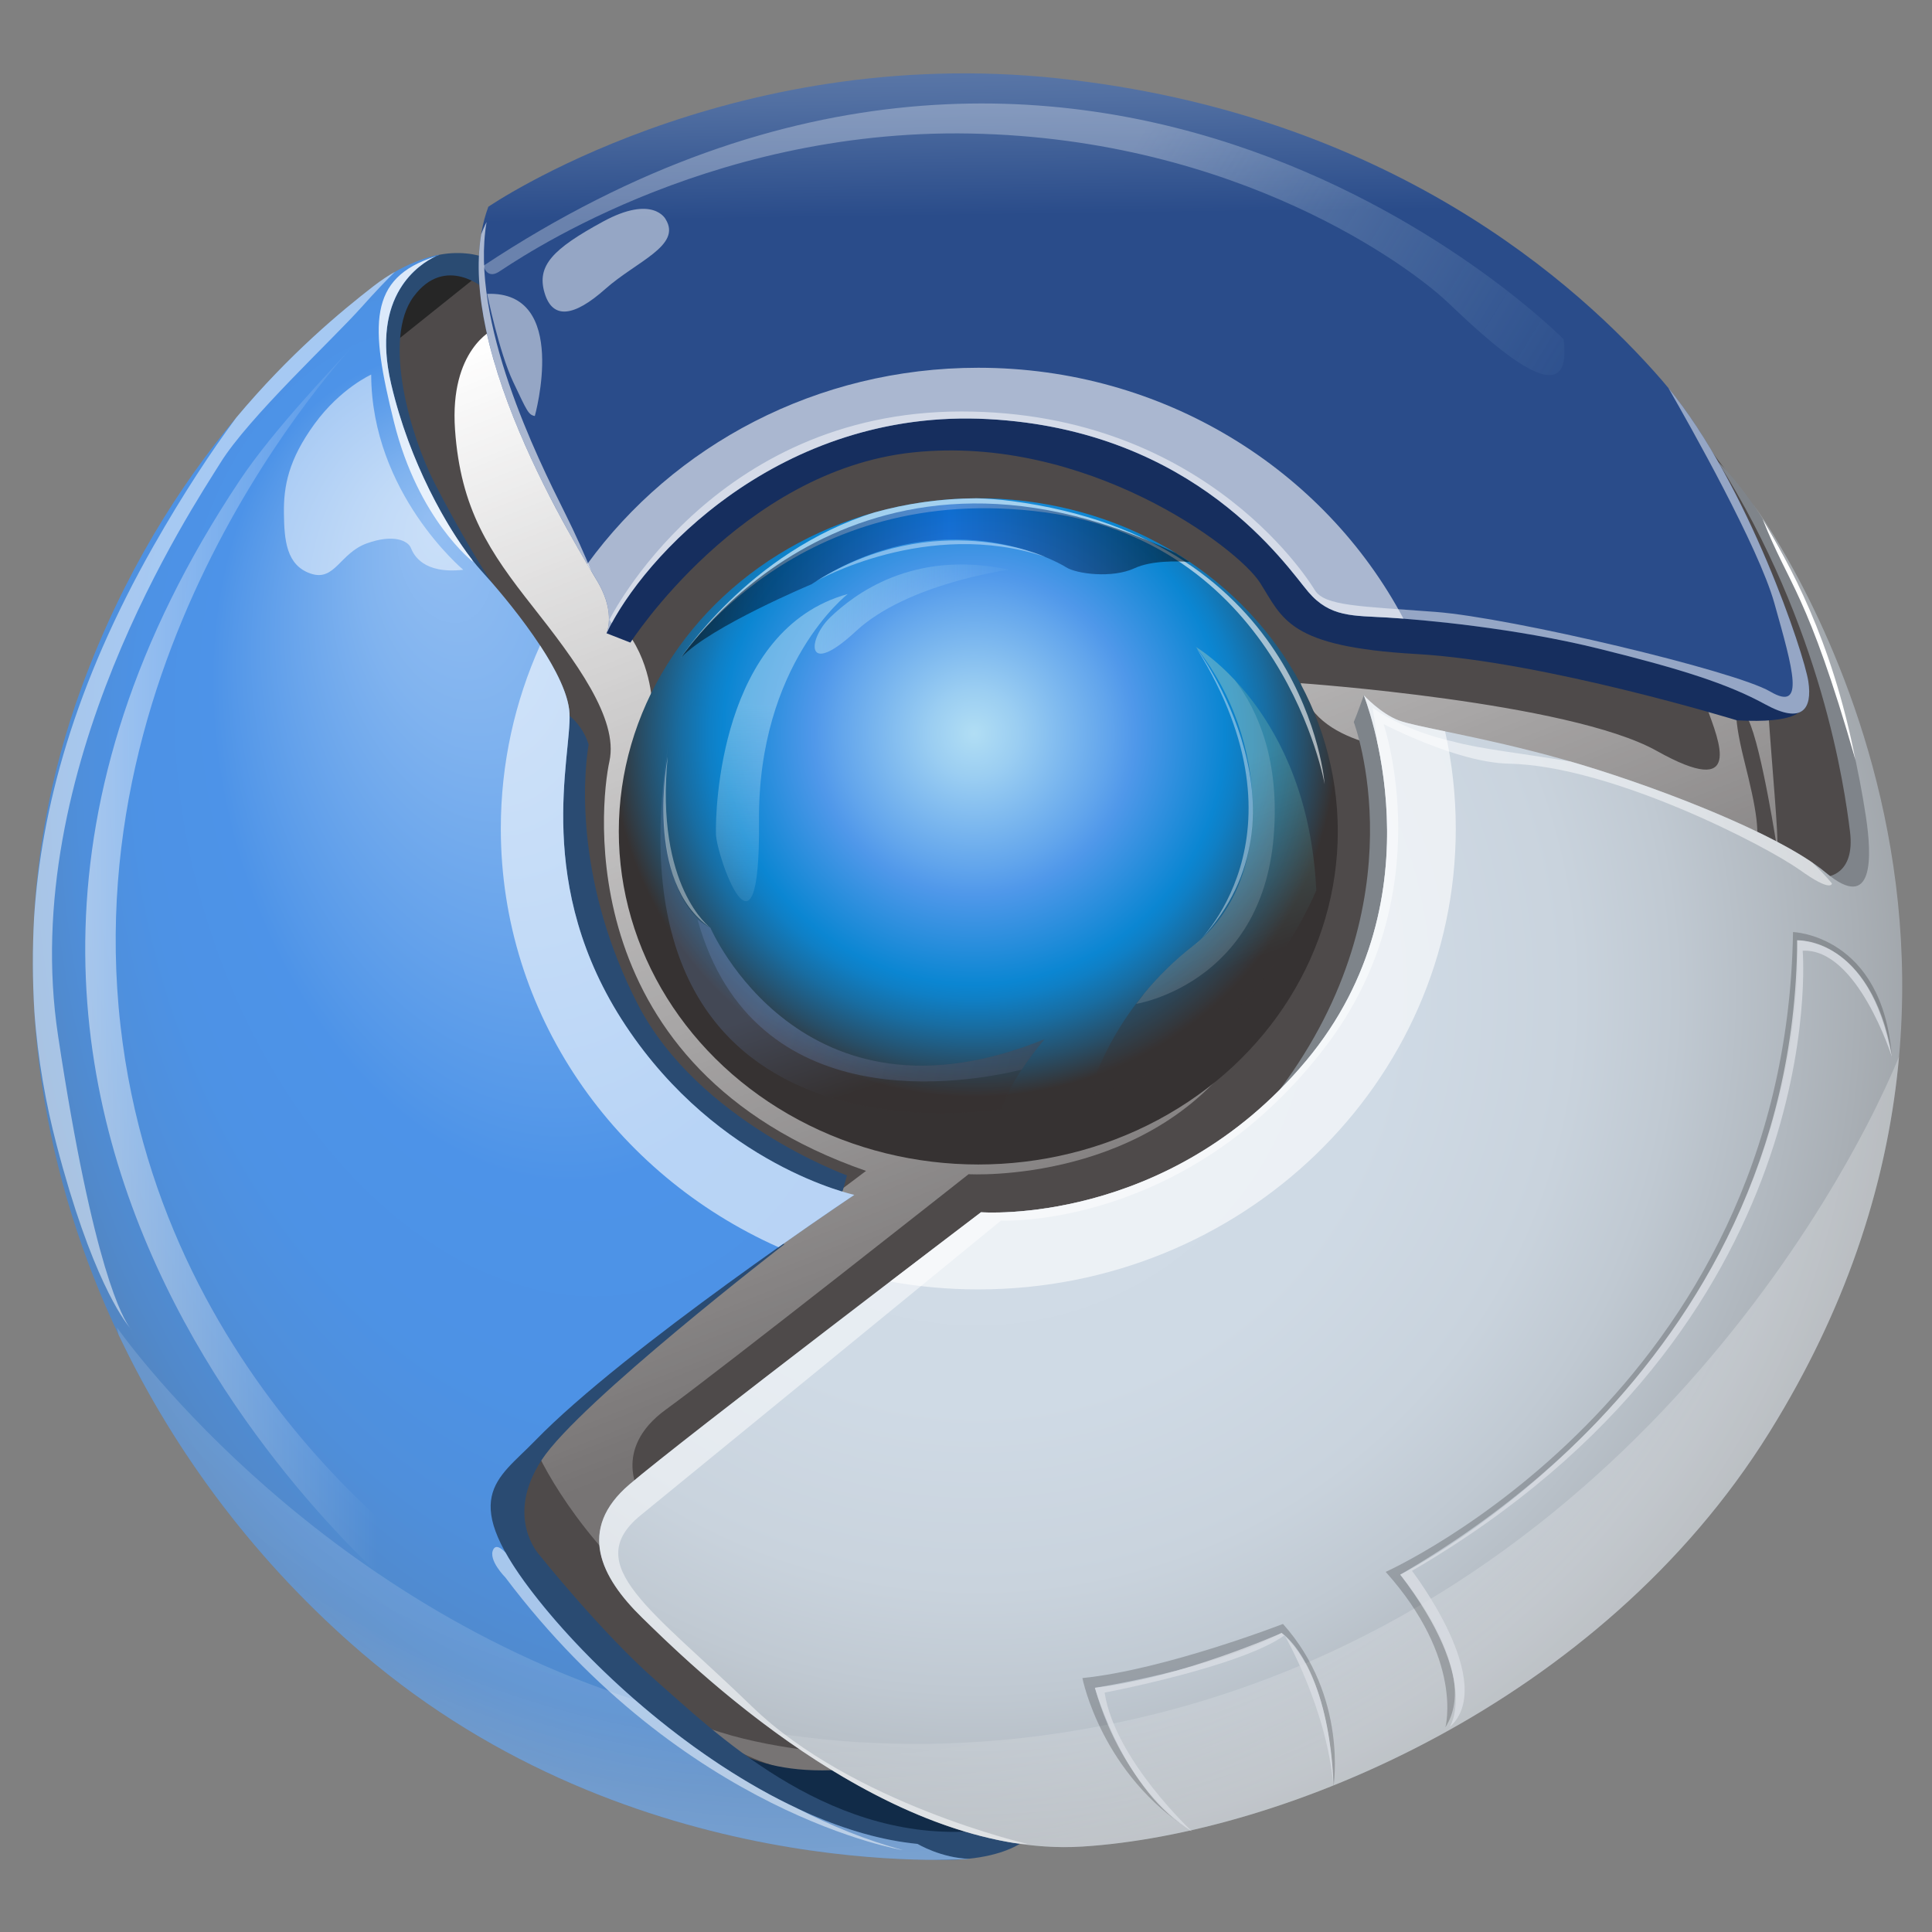 <svg xmlns="http://www.w3.org/2000/svg" xmlns:xlink="http://www.w3.org/1999/xlink" viewBox="-4.5 -4.7 264 264"><rect x="-4.5" y="-4.7" width="264" height="264" fill="#808080" stroke="none"/><defs><linearGradient id="q" x1="246.287" x2="344.287" y1="309.293" y2="61.96" xlink:href="#a" gradientUnits="userSpaceOnUse" gradientTransform="matrix(1 0 0 -1 -95.525 413.639)"/><linearGradient id="r" x1="425.283" x2="523.283" y1="380.217" y2="132.883" xlink:href="#b" gradientUnits="userSpaceOnUse" gradientTransform="matrix(1 0 0 -1 -95.525 413.639)"/><radialGradient id="s" cx="354.779" cy="148.45" r="224.877" xlink:href="#c" gradientUnits="userSpaceOnUse" gradientTransform="matrix(1 0 0 -1 -95.525 413.639)"/><linearGradient id="t" x1="393.387" x2="393.998" y1="379.518" y2="335.523" xlink:href="#d" gradientUnits="userSpaceOnUse" gradientTransform="matrix(1 0 0 -1 -95.525 413.639)"/><radialGradient id="u" cx="363.576" cy="283.968" r="226.974" xlink:href="#e" gradientUnits="userSpaceOnUse" gradientTransform="matrix(.269 .963 .647 -.181 -112.056 -13.519)" fx="223.237" fy="279.066"/><radialGradient id="v" cx="354.112" cy="210.617" r="87.218" xlink:href="#f" gradientUnits="userSpaceOnUse" gradientTransform="matrix(1 0 0 -1 -95.525 413.639)"/><linearGradient id="w" x1="283.84" x2="405.834" y1="247.407" y2="247.407" xlink:href="#g" gradientUnits="userSpaceOnUse" gradientTransform="matrix(1 0 0 -1 -95.525 413.639)"/><linearGradient id="x" x1="315.816" x2="362.487" y1="240.502" y2="240.502" xlink:href="#h" gradientUnits="userSpaceOnUse" gradientTransform="matrix(1 0 0 -1 -95.525 413.639)"/><linearGradient id="y" x1="212.457" x2="210.957" y1="195.828" y2="252.828" xlink:href="#i" gradientUnits="userSpaceOnUse"/><linearGradient id="z" x1="325.928" x2="333.595" y1="150.774" y2="127.44" xlink:href="#j" gradientUnits="userSpaceOnUse" gradientTransform="matrix(1 0 0 -1 -95.525 413.639)"/><linearGradient id="A" x1="299.559" x2="415.892" y1="149.418" y2="114.418" xlink:href="#k" gradientUnits="userSpaceOnUse" gradientTransform="matrix(1 0 0 -1 -95.525 413.639)"/><linearGradient id="B" x1="394.055" x2="410.055" y1="195.11" y2="152.11" xlink:href="#l" gradientUnits="userSpaceOnUse" gradientTransform="matrix(1 0 0 -1 -95.525 413.639)"/><linearGradient id="C" x1="140.64" x2="231.779" y1="153.574" y2="153.574" xlink:href="#m" gradientUnits="userSpaceOnUse" gradientTransform="matrix(1 0 0 -1 -95.525 413.639)"/><linearGradient id="D" x1="273.692" x2="378.692" y1="99.52" y2="163.52" xlink:href="#n" gradientUnits="userSpaceOnUse"/><radialGradient id="E" cx="314.445" cy="191.782" r="257.587" xlink:href="#o" gradientUnits="userSpaceOnUse" gradientTransform="matrix(1 0 0 -1 -95.525 413.639)"/><radialGradient id="F" cx="314.445" cy="191.781" r="257.587" xlink:href="#p" gradientUnits="userSpaceOnUse" gradientTransform="matrix(1 0 0 -1 -95.525 413.639)"/></defs><g transform="matrix(.569 0 0 .569 -18.524 -19.989)"><ellipse cx="263.586" cy="260.19" fill="#4e4a4a" ry="209" rx="214.667"/><linearGradient id="a" x1="246.287" x2="344.287" y1="309.293" y2="61.96" gradientTransform="matrix(1 0 0 -1 -95.525 413.639)" gradientUnits="userSpaceOnUse"><stop offset="0" stop-color="#fff"/><stop offset=".147" stop-color="#fff" stop-opacity=".887"/><stop offset="1" stop-color="#fff" stop-opacity=".23"/></linearGradient><path fill="url(#q)" d="M143.086 106.023s-10.5 4.833-9.166 24c1.333 19.167 8.333 29.417 18.583 42.417 10.25 13 20.75 27 18.5 37.25s-9.375 73.708 61.625 98.375l-81.625 61.375s4.25 13.75 19.5 30.75l54.917 47.667s-19.334-1.166-33.334-7c0 0 13.334 13 37.167 12.833l13.167.167-63.917-67.917s-7.25-10.916 6.083-20.583c13.334-9.667 72.667-56.5 72.667-56.5s44.75 2.583 66.75-31.917c0 0-55.75 47.25-97.75 11.583-42-35.666-45-92.666-45-92.666s-.25-10.667-7-18.417c-6.75-7.75-2.25-40.75-2.25-40.75s-8.084-37.584-28.917-30.667z"/><linearGradient id="b" x1="425.283" x2="523.283" y1="380.217" y2="132.883" gradientTransform="matrix(1 0 0 -1 -95.525 413.639)" gradientUnits="userSpaceOnUse"><stop offset="0" stop-color="#fff"/><stop offset=".147" stop-color="#fff" stop-opacity=".887"/><stop offset="1" stop-color="#fff" stop-opacity=".23"/></linearGradient><path fill="url(#r)" d="M337.003 190.94s64.5 4.5 85.5 16.25 15-2.25 12-10.5 13.75-14.75 14.75.25 2.5 30 2.25 34.25c0 0-3.75-24.75-7-31.5s-4-2.25-1 9.75 4 17.5 2.5 23.5l-81.75-25.75s-24.667-.834-27.25-16.25z"/></g><path fill="#112b48" d="M93.002 232.328s4.98 6.4 20.057 4.552l25.03 8.393s-31.29 6.97-45.09-12.945z"/><path fill="#262626" d="M60.71 33.036L47.436 43.658S50.28 28.674 60.71 33.036"/><path fill="#2a4b72" d="M110.665 157.98l.57-2.064s-20.367-7.374-28.617-23.448-7.54-30.3-6.686-35.42c0 0-.9-3.556-4.41-5.026-3.508-1.47-4.552 28.64 6.402 44.002 10.953 15.363 31.295 23.756 31.295 23.756l1.44-1.8zm-7.99 7.35s-28.023 21.62-33.144 29.445c-5.12 7.824-.37 12.945-.37 12.945s8.63 10.81 16.12 17.354c7.5 6.543 22.67 21.62 42.73 20.483l2.21-1.636 6.05 2.28s-4.62 5.27-19.91 2.35c-11.77-2.24-38.55-17.68-51.82-35.32-13.27-17.64 1.33-24.28 15.93-35.84 14.61-11.57 20.3-13.28 20.3-13.28l1.948 1.24z"/><path fill="#162e5e" d="M241.582 92.283s-.498 1.92-8.748 1.446c0 0-26.316-8.07-43.813-9.06-17.49-1-18.2-4.79-21.33-9.72-3.13-4.93-23.9-20.3-47.41-17.83-23.52 2.47-38.64 25.99-38.64 25.99l-3.27-1.28 4.08-8.68s13.18-21.72 42.01-23.43c28.83-1.71 45.71 10.05 53.68 19.72 7.97 9.67 36.61 8.34 54.82 15.36 0 0 8.68 2.22 8.65 7.46z"/><path fill="#2a4b72" d="M61.778 34.814s-5.405-4.836-9.744.996c-4.34 5.832-.427 19.132 2.892 25.58 3.32 6.45 6.923 12.472 8.843 15.032 0 0-5.62-5.12-10.6-12.518-4.98-7.397-8.25-14.936-6.12-24.894 2.13-9.957 11.33-9.697 14.36-8.63l.35 4.434z"/><path fill="#7f848a" d="M244.996 115.114s4.054-.143 3.296-6.212c-.758-6.07-3.794-27.857-18.02-50.475 0 0 12.518 11.214 20.105 42.7 7.587 31.483-5.382 13.987-5.382 13.987z"/><path fill="#7e848a" d="M181.86 90.316s-.97 2.726-1.374 3.65c0 0 9.3 24.34-10.144 50.27l1.323.893s26.08-22.57 10.195-54.82z"/><g transform="matrix(.569 0 0 .569 -18.524 -19.989)"><radialGradient id="c" cx="354.779" cy="148.45" r="224.877" gradientTransform="matrix(1 0 0 -1 -95.525 413.639)" gradientUnits="userSpaceOnUse"><stop offset=".091" stop-color="#d1dce7"/><stop offset=".444" stop-color="#cfdae5"/><stop offset=".636" stop-color="#c9d3dd"/><stop offset=".747" stop-color="#c0c9d2"/><stop offset=".941" stop-color="#a9afb5"/><stop offset="1" stop-color="#a1a6ab"/></radialGradient><path fill="url(#s)" d="M445.586 147.857s78 104 3.99 222.97c-40.724 65.46-117.333 96.5-165 99.5s-95.875-45.376-105.75-55-15.75-21.125-3-32 84.417-65.334 84.417-65.334 44.76 3.447 78.01-36.303c33.25-39.75 13.917-87.833 13.917-87.833s4 4.333 8.333 6c4.333 1.667 19.75 3.833 39.375 9.333s51.625 17.5 63.25 27.25 11.063-3.98 9.625-13.416c-7.333-48.167-27.167-75.167-27.167-75.167z"/><linearGradient id="d" x1="393.387" x2="393.998" y1="379.518" y2="335.523" gradientTransform="matrix(1 0 0 -1 -95.525 413.639)" gradientUnits="userSpaceOnUse"><stop offset="0" stop-color="#647fad"/><stop offset=".376" stop-color="#516fa2"/><stop offset="1" stop-color="#2a4c8a"/></linearGradient><path fill="url(#t)" d="M170.253 179.065s2.313-4.75-1.875-12.125c-4.188-7.375-37.792-59.75-26.458-90.417 0 0 57.333-39.333 136.833-30.833s125 49.5 145 72.5 34.167 65.667 35.167 72.334c1 6.667-1.5 10.332-10.334 5.5-8.833-4.834-19.666-8.334-39.833-13.334-20.167-5-42.5-7-50.833-7.5-8.334-.5-13.833 0-19.083-6.166-5.25-6.167-26.917-38.835-76.917-41.5-50-2.667-83 33.083-91.667 51.54z"/><radialGradient id="e" cx="363.576" cy="283.968" r="226.974" gradientTransform="matrix(.269 .963 .647 -.181 -112.056 -13.519)" gradientUnits="userSpaceOnUse" fy="279.066" fx="223.237"><stop offset="0" stop-color="#93bef2"/><stop offset=".143" stop-color="#80b3ef"/><stop offset=".432" stop-color="#5095e8"/><stop offset=".449" stop-color="#4d93e8"/><stop offset=".601" stop-color="#4d92e5"/><stop offset=".716" stop-color="#4f8fdb"/><stop offset=".819" stop-color="#5189cb"/><stop offset=".857" stop-color="#5286c3"/></radialGradient><path fill="url(#u)" d="M229.815 313.815s-55.188 36.875-76.688 59.063c-9.185 9.478-18.875 13.563.875 38.313s57.5 55.25 91 58.5c0 0 5.667 3.42 12.584 3.59 0 0-80.667 6.59-146-49.41s-98.246-147.84-67.333-232c20.31-55.29 54.5-84.16 70.124-96.29 8.442-6.55 15.876-7.54 15.876-7.54s-17.584 5.84-11.667 31.09c5.104 21.78 16.166 38.83 21.666 44.83s20.667 23.92 21.167 34.25c.5 10.34-8.84 41.34 13.5 75s54.89 40.63 54.89 40.63z"/><radialGradient id="f" cx="354.112" cy="210.617" r="87.218" gradientTransform="matrix(1 0 0 -1 -95.525 413.639)" gradientUnits="userSpaceOnUse"><stop offset="0" stop-color="#b1def4"/><stop offset=".12" stop-color="#9bcef2"/><stop offset=".37" stop-color="#62a5ec"/><stop offset=".442" stop-color="#5098ea"/><stop offset=".691" stop-color="#0b86d2"/><stop offset=".732" stop-color="#0f7fc5"/><stop offset=".808" stop-color="#186da2"/><stop offset=".91" stop-color="#274f69"/><stop offset="1" stop-color="#363232"/></radialGradient><ellipse cx="259.586" cy="226.524" fill="url(#v)" ry="80" rx="86.334"/></g><path fill="#fff" d="M223.48 48.32c2.942 5.114 12.322 21.733 14.474 29.383 2.56 9.104 4.268 14.936-.57 12.09-4.835-2.844-35.42-10.1-45.732-10.88-10.313-.783-15.15-.783-16.5-2.988 0 0-14.297-24.396-48.295-24.396s-48.08 28.45-48.08 28.45l.308.48c5.865-10.81 24.217-29.34 51.425-27.89 28.45 1.51 40.777 20.1 43.764 23.61 2.987 3.51 6.116 3.22 10.858 3.51 4.742.28 17.45 1.42 28.924 4.27 11.475 2.84 17.64 4.84 22.665 7.59s6.45.66 5.88-3.13c-.55-3.7-8.21-26.81-19.12-40.1zm17.888 65.8c4.457 3.224 4.457 1.895 4.457 1.895-.85-1.016-1.752-1.965-2.69-2.86-7.43-5.065-22.725-10.81-32.998-13.79-6.637-1.124-12.46-1.725-16.066-2.74 0 0-6.09-1.186-11.02-4.6 0 0 .36 1.77.65 4.665 2.06 9.425 3.56 27.69-9.75 43.605-18.92 22.618-44.39 20.656-44.39 20.656s-40.78 30.99-48.03 37.18c-7.25 6.19-3.91 12.73 1.71 18.21 4.97 4.84 26.97 26.9 50.74 30.79.7.07 1.35.12 1.95.15 0 0-23.99-5.54-37.65-18.77-13.65-13.23-23.61-19.34-15.22-26.17 8.39-6.83 49.22-40.25 49.22-40.25s25.26 1.24 44.34-23.76c15.91-20.84 7.94-44.09 7.94-44.09s10.01 5.267 17.1 5.41c14.04.28 35.28 11.283 39.74 14.51z" opacity=".5"/><path fill="#fff" d="M249.043 99.148c-6.643-23.117-9.06-23.685-12.69-32.932 3.558 6.046 9.425 16.252 12.69 32.932z"/><path fill="#fff" d="M60.142 72.084l-.162-.347c-3.34-4.31-8.484-13.098-11.028-23.954-2.862-12.21 3.933-16.44 6.038-17.434-9.245 2.92-8.92 9.46-5.66 22.6 3.32 13.37 10.812 19.13 10.812 19.13z" opacity=".8"/><path fill="#fff" d="M69.104 213.978c-2.01-2.52-3.478-4.66-4.514-6.51-.69-.724-1.332-1.08-1.673-.46-.782 1.422 1.636 3.84 1.636 3.84 24.467 32.434 54.34 37.27 54.34 37.27-5.042-1.366-9.876-3.35-14.428-5.697-13.943-6.53-27.292-18.33-35.36-28.44z" opacity=".5"/><path fill="#fff" d="M133.685 63.762c-1.63-.215-3.216-.332-4.764-.372-4.83.023-9.49.695-13.9 1.922-17.32 5.4-26.71 20.214-26.71 20.214s15.98-24.85 50.07-20.2c32.34 4.41 38.13 37.128 38.13 37.128s-2.44-33.374-42.81-38.692zM72.66 65.327C68.962 57.93 59.668 39.2 61.99 25.64c0 0-.33.58-.74 1.678-2.644 16.023 10.87 38.99 15.064 46.038-.906-2.2-2.126-4.972-3.654-8.03z" opacity=".6"/><g transform="matrix(.569 0 0 .569 -18.524 -19.989)"><linearGradient id="g" x1="283.84" x2="405.834" y1="247.407" y2="247.407" gradientTransform="matrix(1 0 0 -1 -95.525 413.639)" gradientUnits="userSpaceOnUse"><stop offset="0"/><stop offset=".075" stop-color="#000916"/><stop offset=".233" stop-color="#002150"/><stop offset=".458" stop-color="#0046ab"/><stop offset=".527" stop-color="#0052c9"/><stop offset=".994"/></linearGradient><path fill="url(#w)" d="M307.007 159.683c-77.92-37.325-118.69 25.008-118.69 25.008 7-7.37 31.187-17.5 31.187-17.5 31.25-20.5 58.625-5.75 61.125-4.12s11.12 2.75 16.5.25c4.02-1.87 10.28-1.71 13.18-1.51-1.09-.73-2.19-1.44-3.31-2.12z" opacity=".52"/><path fill="#fff" d="M220.628 166.44s26.71-15.25 55.042-5.833c0 0-26.25-12-55.042 5.833z" opacity=".4"/><linearGradient id="h" x1="315.816" x2="362.487" y1="240.502" y2="240.502" gradientTransform="matrix(1 0 0 -1 -95.525 413.639)" gradientUnits="userSpaceOnUse"><stop offset=".006" stop-color="#b1def4"/><stop offset="1" stop-color="#b1def4" stop-opacity=".07"/></linearGradient><path fill="url(#x)" d="M266.96 163.69s-24.374 3.25-36.75 14.75-11.624 1.875-6.124-3.375 19.625-16.375 42.875-11.375z" opacity=".52"/><linearGradient id="i" x1="212.457" x2="210.957" y1="195.828" y2="252.828" gradientUnits="userSpaceOnUse"><stop offset=".006" stop-color="#b1def4"/><stop offset="1" stop-color="#b1def4" stop-opacity=".07"/></linearGradient><path fill="url(#y)" d="M228.253 169.523s-21.666 16.667-21.333 54.667c.333 38-10.168 8.5-10.334 3-.166-5.5.834-49.167 31.667-57.667z" opacity=".52"/><linearGradient id="j" x1="325.928" x2="333.595" y1="150.774" y2="127.44" gradientTransform="matrix(1 0 0 -1 -95.525 413.639)" gradientUnits="userSpaceOnUse"><stop offset=".006" stop-color="#647fad"/><stop offset=".225" stop-color="#5c7197"/><stop offset=".679" stop-color="#464d5e"/><stop offset="1" stop-color="#363232"/></linearGradient><path fill="url(#z)" d="M185.253 204.94s-6.167 35.417 10 44.75c0 0 21.75 50.5 80.25 26.75 0 0-8.417 9.75-10.25 16.75 0 0-97 17.166-80-88.25z" opacity=".29"/><linearGradient id="k" x1="299.559" x2="415.892" y1="149.418" y2="114.418" gradientTransform="matrix(1 0 0 -1 -95.525 413.639)" gradientUnits="userSpaceOnUse"><stop offset=".006" stop-color="#647fad"/><stop offset=".225" stop-color="#5c7197"/><stop offset=".679" stop-color="#464d5e"/><stop offset="1" stop-color="#363232"/></linearGradient><path fill="url(#A)" d="M275.503 276.44c-58.5 23.75-80.25-26.75-80.25-26.75-1.127-.556-2.15-1.215-3.085-1.96 13.465 48.422 64.84 39.193 77.832 36.018 2.716-4.077 5.503-7.308 5.503-7.308z" opacity=".38"/><path fill="#fff" d="M195.253 249.69s-13.333-9.75-10.25-41.083c0 0-5.916 30.083 10.25 41.083z" opacity=".4"/><linearGradient id="l" x1="394.055" x2="410.055" y1="195.11" y2="152.11" gradientTransform="matrix(1 0 0 -1 -95.525 413.639)" gradientUnits="userSpaceOnUse"><stop offset=".006" stop-color="#64b0ad"/><stop offset=".221" stop-color="#5c9a97"/><stop offset=".665" stop-color="#476160"/><stop offset="1" stop-color="#363232"/></linearGradient><path fill="url(#B)" d="M286.253 289.69s5-20.25 25-35.75 17.75-50.75.5-71.75c0 0 27 15.5 29 58.5 0 0-16.5 41.25-54.5 49z" opacity=".38"/><path fill="#fff" d="M321.237 190.247c-4.545-4.865-8.323-7.344-9.25-7.916l.346.6c16.71 21.08 18.69 55.69-1.08 71.01-4.66 3.62-8.497 7.49-11.655 11.3-1.293 1.75-2.094 2.71-2.094 2.71s30-4.75 33-40c1.572-18.49-3.802-30.47-9.267-37.69z" opacity=".14"/><path fill="#fff" d="M312.087 182.69s30.5 40.5-.417 71.167c0 0 28.583-25.834.417-71.167z" opacity=".4"/></g><g transform="matrix(.569 0 0 .569 -18.524 -19.989)"><linearGradient id="m" x1="140.64" x2="231.779" y1="153.574" y2="153.574" gradientTransform="matrix(1 0 0 -1 -95.525 413.639)" gradientUnits="userSpaceOnUse"><stop offset="0" stop-color="#fff"/><stop offset=".77" stop-color="#fff" stop-opacity="0"/><stop offset="1" stop-color="#fff" stop-opacity="0"/></linearGradient><path fill="url(#C)" d="M82.253 142.19c8.13-12.2 22.5-27.125 29.25-34.5 0 0-68.75 70-57.916 165.5 10.204 89.953 82.667 134.667 82.667 134.667l-12.25 4.583s-145.08-115.225-41.75-270.25z" opacity=".5"/><path fill="#fff" d="M113.815 116.815s-7.396 3.293-13.646 11.876c-6.25 8.59-7.42 14.92-7.34 21.42.08 6.5.58 12.5 6.41 14.5s7-4.91 13.5-7.25 9.91-.58 10.58 1.09c.66 1.67 3 6.34 12.58 5.25 0 0-22.04-18.41-22.11-46.87zm39.27 9.96s8.418-30.085-11.457-29.335c0 0 2.875 14 6.25 21.125s3.666 7.918 5.208 8.21zm31.42-47.252s-3-6-15.085.584c-12.083 6.583-15.917 10.583-14 17.083 1.917 6.5 7.084 5.75 14.584-.917 7.5-6.666 18.417-10.417 14.5-16.75z" opacity=".5"/><linearGradient id="n" x1="273.692" x2="378.692" y1="99.52" y2="163.52" gradientUnits="userSpaceOnUse"><stop offset=".006" stop-color="#fff"/><stop offset="1" stop-color="#b1def4" stop-opacity=".07"/></linearGradient><path fill="url(#D)" d="M400.128 108.315S287.253-6.31 140.753 90.69c0 0 .75 3.25 3.625 1.5s48.875-34.5 113.375-33.25 105.75 32.25 114.25 40.25 30.833 29.75 28.125 9.125z" opacity=".3"/><path fill="#fff" d="M56.253 346.19l-.335-.377c.22.28.335.377.335.377zm55.167-245.5c3.543-3.985 6.275-6.784 8.067-8.54-1.62.926-3.34 2.042-5.11 3.415-7.747 6.013-20.06 16.15-32.98 31.578-6.156 8.304-12.81 18.413-19.81 30.714-19.122 33.604-27.068 63.375-28.75 89.326-.42 7.546-.388 15.078.062 22.567.82 11.626 2.79 22.332 5.35 32.105 8.26 31.576 16 41.983 17.66 43.956-1.61-2.04-8.83-13.96-17.33-70.29-9.67-64 32.17-126.5 39-137.5 6.83-11 27.17-29.83 33.83-37.33z" opacity=".5"/><g opacity=".4"><radialGradient id="o" cx="314.445" cy="191.782" r="257.587" gradientTransform="matrix(1 0 0 -1 -95.525 413.639)" gradientUnits="userSpaceOnUse"><stop offset="0" stop-color="#fff"/><stop offset=".739" stop-color="#fff" stop-opacity=".39"/><stop offset=".861" stop-color="#fff" stop-opacity=".29"/><stop offset=".88" stop-color="#fff" stop-opacity=".334"/><stop offset="1" stop-color="#fff" stop-opacity=".6"/></radialGradient><path fill="url(#E)" d="M257.587 473.274c-6.917-.167-12.584-3.584-12.584-3.584-23.012-2.232-48.028-17.323-67.84-34.576-80.047-25.71-124.41-89.424-124.41-89.424l.363 1.688c13.733 29.044 33.785 55.32 58.47 76.48 65.334 56 146 49.416 146 49.416z"/><radialGradient id="p" cx="314.445" cy="191.781" r="257.587" gradientTransform="matrix(1 0 0 -1 -95.525 413.639)" gradientUnits="userSpaceOnUse"><stop offset="0" stop-color="#fff"/><stop offset=".739" stop-color="#fff" stop-opacity=".39"/><stop offset=".861" stop-color="#fff" stop-opacity=".29"/><stop offset=".88" stop-color="#fff" stop-opacity=".334"/><stop offset="1" stop-color="#fff" stop-opacity=".6"/></radialGradient><path fill="url(#F)" d="M480.706 280.62c-14.92 36.325-76.47 144.068-202.453 162.57-24.105 3.54-46.484 3.103-67.047-.05 20.16 14.617 46.848 28.854 73.37 27.185 47.667-3 124.276-34.04 165-99.5 19.716-31.69 28.64-62.32 31.13-90.205z"/></g><path fill="#fff" d="M174.92 273.19c-22.333-33.667-13-64.667-13.5-75-.22-4.533-3.262-10.524-7.072-16.33-6.062 13.484-9.43 28.36-9.43 43.997 0 44.582 27.318 83 66.678 100.53 10.637-7.505 18.22-12.572 18.22-12.572s-32.563-6.958-54.896-40.625zm186.777-97.737c-19-35.777-57.593-60.264-102.11-60.264-38.846 0-73.175 18.64-93.917 47.16 1.25 2.11 2.2 3.68 2.71 4.58 4.187 7.37 1.874 12.12 1.874 12.12 8.666-18.46 41.667-54.21 91.667-51.54 50 2.66 71.67 35.33 76.92 41.5 5.25 6.16 10.75 5.66 19.09 6.16 1.05.06 2.32.15 3.78.26zm-102.11 161.07c63.33 0 114.666-49.546 114.666-110.666 0-8.012-.89-15.82-2.565-23.35-5.408-1.125-9.32-1.936-11.185-2.65-4.333-1.667-8.333-6-8.333-6s19.333 48.083-13.917 87.833-78.01 36.303-78.01 36.303-9.316 7.078-21.828 16.643c6.862 1.235 13.938 1.888 21.17 1.888z" opacity=".6"/></g><path d="M254.03 139.724s-1.708-15.007-12.946-15.932c0 0 4.125 52.632-54.244 86.678 0 0 11.19 13.086 6.165 20.863 0 0 2.56-9.293-8.156-21.242 0 0 54.67-24.42 55.66-87.43 0 0 12.23.38 13.51 17.07z" opacity=".21"/><path fill="#d9dde2" d="M193.573 231.333s4.362-6.353-6.734-20.863c0 0 53.86-27.028 54.24-86.678 0 0 9.95-.57 12.94 15.932 0 0-4.7-14.888-12.19-14.51 0 0 4.36 51.116-53.39 84.734 0 0 11.88 15.41 5.12 21.385z" opacity=".82"/><path d="M177.712 239.44s2.016-12.28-6.9-22.237c0 0-16.12 6.26-27.406 7.397 0 0 2.56 13.183 14.983 20.96 0 0-9.3-5.5-13.28-19.63 0 0 16.4-2.56 25.51-7.493 0 0 6.4 3.887 7.09 21.005z" opacity=".21"/><path fill="#d9dde2" d="M158.39 245.558s-10.527-9.77-11.95-18.967c0 0 18.66-3.54 24.597-7.84 0 0 5.796 10.02 6.674 20.69 0 0 .03-14.84-7.08-21 0 0-13.84 6.17-25.51 7.49 0 0 3.98 14.23 13.28 19.63z" opacity=".82"/></svg>